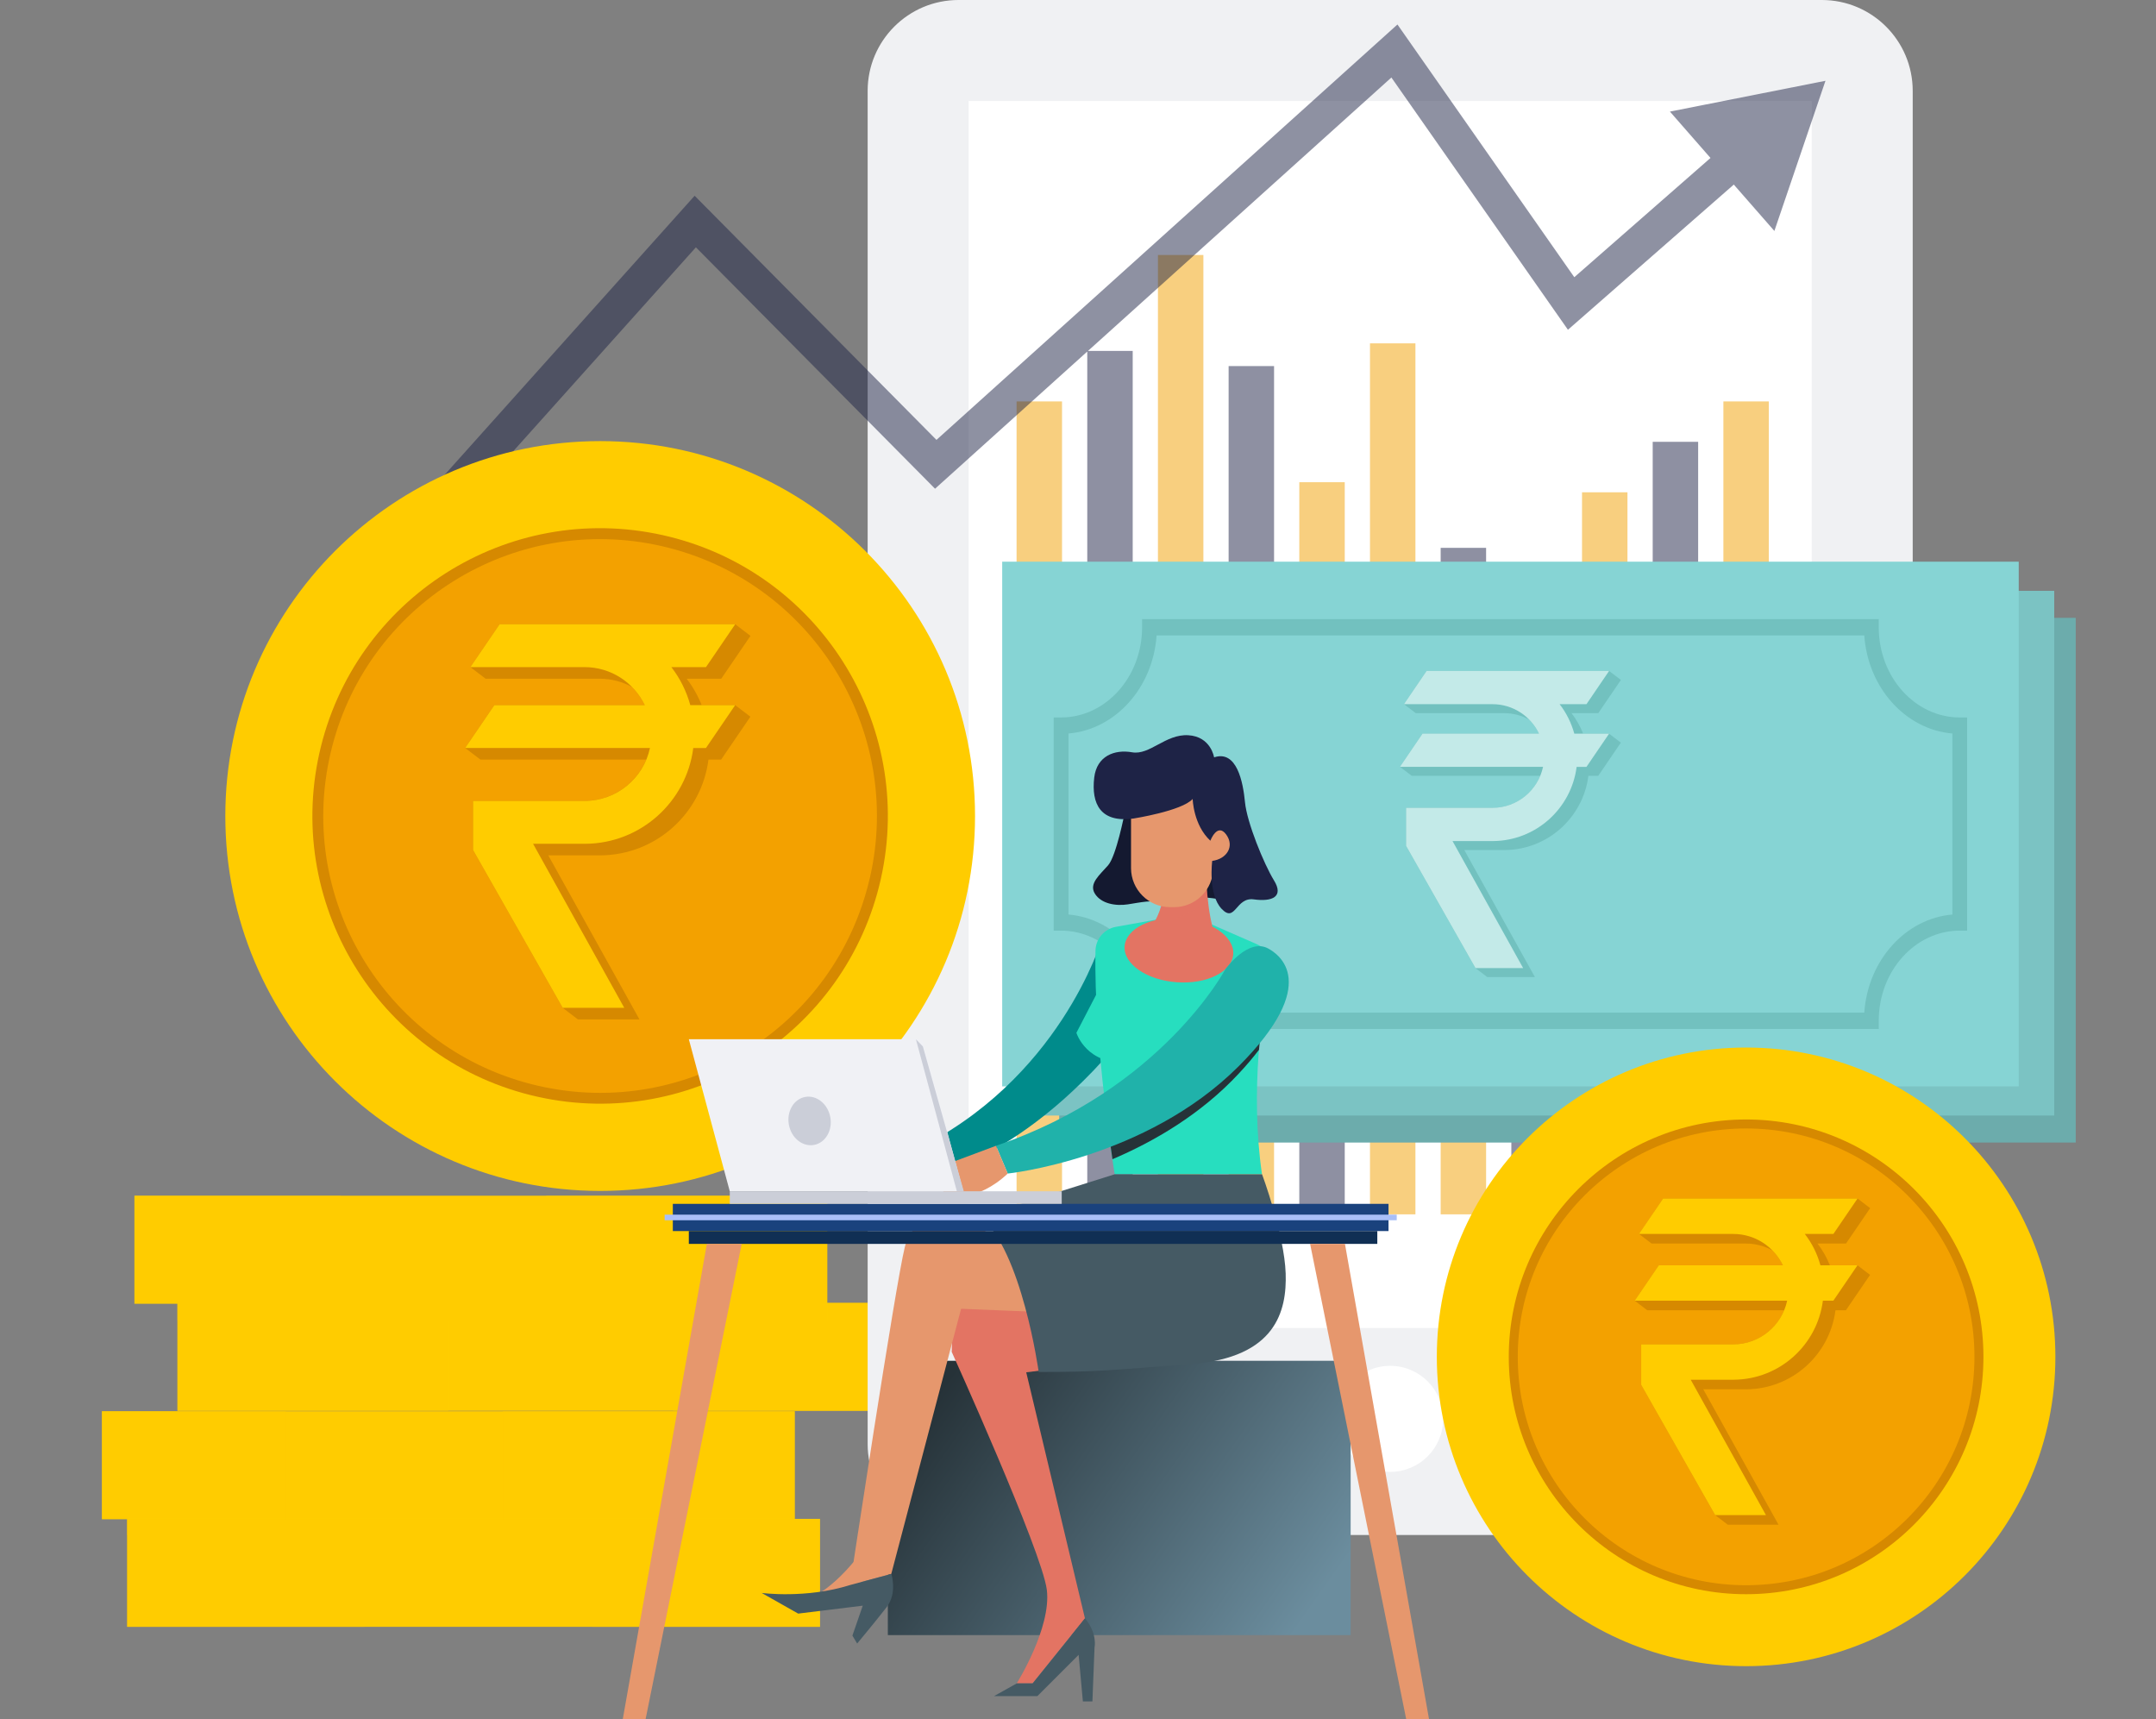 <?xml version="1.0" encoding="UTF-8"?>
<svg xmlns="http://www.w3.org/2000/svg" xmlns:xlink="http://www.w3.org/1999/xlink" viewBox="0 0 427.05 340.45">
  <rect x="0" y="0" width="427.05" height="340.45" fill="#808080" stroke="none"/>
  <defs>
    <style>
      .cls-1 {
        fill: none;
      }

      .cls-2 {
        fill: #cbced8;
      }

      .cls-3 {
        fill: #fc0;
      }

      .cls-4 {
        fill: #86d4d4;
      }

      .cls-5, .cls-6 {
        mix-blend-mode: multiply;
      }

      .cls-5, .cls-7, .cls-8, .cls-9, .cls-10 {
        opacity: .5;
      }

      .cls-6 {
        opacity: .4;
      }

      .cls-11 {
        fill: #b5d9d7;
      }

      .cls-12 {
        fill: #27debf;
      }

      .cls-13 {
        fill: url(#linear-gradient);
      }

      .cls-14 {
        fill: #c3eae8;
      }

      .cls-15 {
        fill: #5a9997;
      }

      .cls-16 {
        fill: #263238;
      }

      .cls-17, .cls-7, .cls-9 {
        isolation: isolate;
      }

      .cls-18 {
        fill: #e37463;
      }

      .cls-19 {
        fill: #20b2aa;
      }

      .cls-20 {
        fill: #a2c2c0;
      }

      .cls-21 {
        fill: #e6976d;
      }

      .cls-7, .cls-22 {
        fill: #f3a100;
      }

      .cls-23 {
        fill: #7bc3c3;
      }

      .cls-24 {
        fill: #6cacac;
      }

      .cls-25 {
        fill: #fff;
      }

      .cls-26 {
        fill: #008b8b;
      }

      .cls-27 {
        fill: #141930;
      }

      .cls-28 {
        fill: #a9bff8;
      }

      .cls-29 {
        fill: #68b0ae;
      }

      .cls-30 {
        fill: #72c1bf;
      }

      .cls-31 {
        fill: #102f54;
      }

      .cls-32 {
        fill: #f0f1f3;
      }

      .cls-33 {
        fill: #f0f1f5;
      }

      .cls-34 {
        fill: #1a427d;
      }

      .cls-35 {
        fill: #455a64;
      }

      .cls-36, .cls-9 {
        fill: #1e2346;
      }

      .cls-37 {
        clip-path: url(#clippath);
      }

      .cls-38 {
        fill: #d68900;
      }

      .cls-10 {
        mix-blend-mode: screen;
      }
    </style>
    <clipPath id="clippath">
      <rect class="cls-1" width="427.05" height="340.45"/>
    </clipPath>
    <linearGradient id="linear-gradient" x1="187.98" y1="69" x2="257.48" y2="20" gradientTransform="translate(0 341.89) scale(1 -1)" gradientUnits="userSpaceOnUse">
      <stop offset="0" stop-color="#263238"/>
      <stop offset="1" stop-color="#6b8d9e"/>
    </linearGradient>
  </defs>
  <g class="cls-17">
    <g id="Layer_2">
      <g id="Layer_1-2" data-name="Layer_1">
        <g class="cls-37">
          <g>
            <path class="cls-3" d="M162.42,300.81H25.19v21.38h137.23v-21.38Z"/>
            <g class="cls-10">
              <path class="cls-3" d="M72.22,300.81H25.19v21.38h47.03v-21.38Z"/>
            </g>
            <g class="cls-5">
              <path class="cls-3" d="M162.42,300.81h-45.05v21.38h45.05v-21.38Z"/>
            </g>
            <path class="cls-3" d="M157.42,279.49H20.19v21.38h137.23v-21.38Z"/>
            <g class="cls-10">
              <path class="cls-3" d="M56.61,279.49H20.19v21.38h36.42v-21.38Z"/>
            </g>
            <g class="cls-5">
              <path class="cls-3" d="M157.42,279.49h-57.81v21.38h57.81v-21.38Z"/>
            </g>
            <path class="cls-3" d="M172.38,258.03H35.15v21.38h137.23v-21.38Z"/>
            <g class="cls-10">
              <path class="cls-3" d="M88.8,258.03h-53.65v21.38h53.65v-21.38Z"/>
            </g>
            <g class="cls-5">
              <path class="cls-3" d="M172.38,258.03h-39.02v21.38h39.02v-21.38Z"/>
            </g>
            <path class="cls-3" d="M163.86,236.81H26.63v21.38h137.23v-21.38Z"/>
            <g class="cls-10">
              <path class="cls-3" d="M67.52,236.81H26.63v21.38h40.89v-21.38Z"/>
            </g>
            <g class="cls-5">
              <path class="cls-3" d="M163.86,236.81h-55.67v21.38h55.67v-21.38Z"/>
            </g>
            <g class="cls-5">
              <path class="cls-3" d="M156.9,300.81H25.19v3.19h131.71v-3.19Z"/>
            </g>
            <g class="cls-5">
              <path class="cls-3" d="M163.86,258.19H35.15v3.31h128.71v-3.31Z"/>
            </g>
            <path class="cls-32" d="M360.86,0h-171c-9.94,0-18,8.06-18,18v268c0,9.94,8.06,18,18,18h171c9.94,0,18-8.06,18-18V18c0-9.94-8.06-18-18-18Z"/>
            <path class="cls-25" d="M358.86,263V20h-167v243h167Z"/>
            <path class="cls-7" d="M210.36,79.5h-9v54h9v-54Z"/>
            <path class="cls-9" d="M224.36,69.5h-9v64h9v-64Z"/>
            <path class="cls-7" d="M238.36,50.5h-9v83h9V50.5Z"/>
            <path class="cls-9" d="M252.36,72.5h-9v61h9v-61Z"/>
            <path class="cls-7" d="M266.36,95.5h-9v38h9v-38Z"/>
            <path class="cls-7" d="M280.36,68h-9v65.5h9v-65.5Z"/>
            <path class="cls-9" d="M294.36,108.5h-9v25h9v-25Z"/>
            <path class="cls-7" d="M308.36,116h-9v17.5h9v-17.5Z"/>
            <path class="cls-7" d="M322.36,97.5h-9v36h9v-36Z"/>
            <path class="cls-9" d="M336.36,87.5h-9v46h9v-46Z"/>
            <path class="cls-7" d="M350.36,79.5h-9v54h9v-54Z"/>
            <path class="cls-7" d="M341.36,240.5h9v-54h-9v54Z"/>
            <path class="cls-9" d="M327.36,240.5h9v-64h-9v64Z"/>
            <path class="cls-7" d="M313.36,240.5h9v-83h-9v83Z"/>
            <path class="cls-9" d="M299.36,240.5h9v-61h-9v61Z"/>
            <path class="cls-7" d="M285.36,240.5h9v-38h-9v38Z"/>
            <path class="cls-7" d="M271.36,240.5h9v-65.5h-9v65.5Z"/>
            <path class="cls-9" d="M257.36,240.5h9v-25h-9v25Z"/>
            <path class="cls-7" d="M243.36,240.5h9v-17.5h-9v17.5Z"/>
            <path class="cls-7" d="M229.36,240.5h9v-36h-9v36Z"/>
            <path class="cls-9" d="M215.36,240.5h9v-46h-9v46Z"/>
            <path class="cls-7" d="M201.36,240.5h9v-54h-9v54Z"/>
            <path class="cls-25" d="M275.36,291.5c5.8,0,10.5-4.7,10.5-10.5s-4.7-10.5-10.5-10.5-10.5,4.7-10.5,10.5,4.7,10.5,10.5,10.5Z"/>
            <path class="cls-24" d="M411.15,122.36h-201.35v103.92h201.35v-103.92Z"/>
            <path class="cls-15" d="M383.42,214.91h-145.91v-1.62c0-9.85-7.2-17.86-16.05-17.86h-1.46v-42.22h1.46c8.85,0,16.05-8.01,16.05-17.86v-1.62h145.91v1.62c0,9.85,7.2,17.86,16.05,17.86h1.46v42.22h-1.46c-8.85,0-16.05,8.01-16.05,17.86v1.62ZM240.38,211.67h140.18c.71-10.35,8.16-18.63,17.45-19.42v-35.85c-9.3-.79-16.74-9.08-17.45-19.42h-140.18c-.71,10.35-8.15,18.63-17.45,19.42v35.85c9.3.79,16.74,9.08,17.45,19.42Z"/>
            <path class="cls-15" d="M330.02,156.41h-5.15c-.58-1.46-1.36-2.82-2.3-4.05h5.3l4.48-6.58-2.34-1.78h-36.15l-4.48,6.58,2.34,1.78h17.51c1.8,0,3.49.47,4.95,1.28.79.8,1.46,1.74,1.95,2.77h-23.07l-4.48,6.58,2.34,1.78h25.45c-1.54,3.72-5.2,6.34-9.48,6.34h-17.1v7.53l13.75,24.21,2.34,1.78h9.44l-13.99-25.16h8.04c8.5-.07,15.49-6.46,16.54-14.69h1.95l4.48-6.58-2.34-1.78h.02Z"/>
            <path class="cls-20" d="M320.23,150.59h5.3l4.48-6.58h-36.15l-4.48,6.58h17.51c4.08,0,7.59,2.38,9.24,5.83h-23.07l-4.48,6.58h28.35c-.99,4.64-5.1,8.12-10.03,8.12h-17.1v7.53l13.75,24.21h9.44l-13.99-25.16h8.04c8.5-.07,15.49-6.46,16.54-14.69h1.95l4.48-6.58h-6.89c-.59-2.15-1.58-4.12-2.9-5.83h0Z"/>
            <path class="cls-23" d="M406.89,117.01h-201.35v103.92h201.35v-103.92Z"/>
            <path class="cls-29" d="M379.17,209.56h-145.91v-1.62c0-9.85-7.2-17.86-16.05-17.86h-1.46v-42.22h1.46c8.85,0,16.05-8.01,16.05-17.86v-1.62h145.91v1.62c0,9.85,7.2,17.86,16.05,17.86h1.46v42.22h-1.46c-8.85,0-16.05,8.01-16.05,17.86v1.62ZM236.13,206.32h140.18c.71-10.35,8.16-18.63,17.45-19.42v-35.85c-9.3-.79-16.74-9.08-17.45-19.42h-140.18c-.71,10.35-8.16,18.63-17.45,19.42v35.85c9.3.79,16.74,9.08,17.45,19.42Z"/>
            <path class="cls-29" d="M325.76,151.06h-5.15c-.58-1.46-1.36-2.82-2.3-4.05h5.3l4.48-6.58-2.34-1.78h-36.15l-4.48,6.58,2.34,1.78h17.51c1.8,0,3.49.47,4.95,1.28.79.8,1.46,1.74,1.95,2.77h-23.07l-4.48,6.58,2.34,1.78h25.45c-1.54,3.72-5.2,6.34-9.48,6.34h-17.1v7.53l13.75,24.21,2.34,1.78h9.44l-13.99-25.16h8.04c8.5-.07,15.49-6.46,16.54-14.69h1.95l4.48-6.58-2.34-1.78h.02Z"/>
            <path class="cls-11" d="M315.97,145.24h5.3l4.48-6.58h-36.15l-4.48,6.58h17.51c4.08,0,7.59,2.38,9.24,5.83h-23.07l-4.48,6.58h28.35c-.99,4.64-5.1,8.12-10.03,8.12h-17.1v7.53l13.75,24.21h9.44l-13.99-25.16h8.04c8.5-.07,15.49-6.46,16.54-14.69h1.95l4.48-6.58h-6.89c-.58-2.15-1.58-4.12-2.9-5.83h.01Z"/>
            <path class="cls-4" d="M399.86,111.24h-201.35v103.92h201.35v-103.92Z"/>
            <path class="cls-30" d="M372.13,203.79h-145.91v-1.62c0-9.85-7.2-17.86-16.05-17.86h-1.46v-42.22h1.46c8.85,0,16.05-8.01,16.05-17.86v-1.62h145.91v1.62c0,9.85,7.2,17.86,16.05,17.86h1.46v42.22h-1.46c-8.85,0-16.05,8.01-16.05,17.86v1.62ZM229.09,200.54h140.18c.71-10.35,8.16-18.63,17.45-19.42v-35.85c-9.3-.79-16.74-9.08-17.45-19.42h-140.18c-.71,10.35-8.15,18.63-17.45,19.42v35.85c9.3.79,16.74,9.08,17.45,19.42Z"/>
            <path class="cls-30" d="M318.73,145.29h-5.15c-.58-1.46-1.36-2.82-2.3-4.05h5.3l4.48-6.58-2.34-1.78h-36.15l-4.48,6.58,2.34,1.78h17.51c1.8,0,3.49.47,4.95,1.28.79.8,1.46,1.74,1.95,2.77h-23.07l-4.48,6.58,2.34,1.78h25.45c-1.54,3.72-5.2,6.34-9.48,6.34h-17.1v7.53l13.75,24.21,2.34,1.78h9.44l-13.99-25.16h8.04c8.5-.07,15.49-6.46,16.54-14.69h1.95l4.48-6.58-2.34-1.78h.02Z"/>
            <path class="cls-14" d="M308.94,139.46h5.3l4.48-6.58h-36.15l-4.48,6.58h17.51c4.08,0,7.59,2.38,9.24,5.83h-23.07l-4.48,6.58h28.35c-.99,4.64-5.1,8.12-10.03,8.12h-17.1v7.53l13.75,24.21h9.44l-13.99-25.16h8.04c8.5-.07,15.49-6.46,16.54-14.69h1.95l4.48-6.58h-6.89c-.59-2.15-1.58-4.12-2.9-5.83h.01Z"/>
            <g class="cls-8">
              <path class="cls-36" d="M66.91,128.15l-5.22-4.67,75.9-84.71,47.9,48.35L276.8,4.85l35.03,50.05,30.43-26.64,4.62,5.27-36.31,31.78-34.97-49.96-90.39,81.44-47.37-47.81-70.93,79.17Z"/>
              <path class="cls-36" d="M351.46,45.74l10.12-29.74-30.81,6.1,20.69,23.64Z"/>
            </g>
            <path class="cls-3" d="M345.86,329.98c33.83,0,61.26-27.43,61.26-61.26s-27.43-61.26-61.26-61.26-61.26,27.43-61.26,61.26,27.43,61.26,61.26,61.26Z"/>
            <path class="cls-38" d="M345.86,315.73c25.96,0,47.01-21.05,47.01-47.01s-21.05-47.01-47.01-47.01-47.01,21.05-47.01,47.01,21.05,47.01,47.01,47.01Z"/>
            <path class="cls-22" d="M345.86,313.95c24.98,0,45.23-20.25,45.23-45.23s-20.25-45.23-45.23-45.23-45.23,20.25-45.23,45.23,20.25,45.23,45.23,45.23Z"/>
            <path class="cls-38" d="M367.93,250.59h-5.48c-.62-1.56-1.44-3-2.45-4.31h5.65l4.78-7.01-2.49-1.9h-38.51l-4.78,7.01,2.49,1.9h18.66c1.92,0,3.71.5,5.28,1.36.84.86,1.55,1.85,2.08,2.95h-24.58l-4.78,7.01,2.49,1.9h27.11c-1.64,3.96-5.54,6.75-10.1,6.75h-18.22v8.02l14.65,25.79,2.49,1.9h10.06l-14.9-26.81h8.56c9.06-.08,16.5-6.88,17.62-15.65h2.07l4.78-7.01-2.49-1.9h.01Z"/>
            <path class="cls-3" d="M357.5,244.38h5.65l4.78-7.01h-38.51l-4.78,7.01h18.66c4.34,0,8.08,2.54,9.85,6.21h-24.58l-4.78,7.01h30.2c-1.05,4.94-5.44,8.65-10.69,8.65h-18.22v8.02l14.65,25.79h10.06l-14.9-26.81h8.56c9.06-.08,16.5-6.88,17.62-15.65h2.07l4.78-7.01h-7.34c-.62-2.29-1.68-4.38-3.09-6.21h.01Z"/>
            <path class="cls-13" d="M267.53,269.5h-91.67v54.33h91.67v-54.33Z"/>
            <path class="cls-27" d="M244.11,178.87s-4-1.75-9-.88l5.5-14,6.37,3.25-2.87,11.62h0Z"/>
            <path class="cls-21" d="M240.55,171.37c2.79,0,5.06-2.26,5.06-5.06s-2.26-5.06-5.06-5.06-5.06,2.26-5.06,5.06,2.27,5.06,5.06,5.06Z"/>
            <path class="cls-27" d="M222.74,161.12s-1.62,8.37-3.25,10.25c-1.63,1.88-3.87,3.62-2.62,5.62s4.13,2.48,6.5,2.12c2.5-.38,5.12-1,6.75-.25,1.63.75.5-9.75.5-9.75l-3.25-10.87s-5.12,2.75-4.62,2.88h0Z"/>
            <path class="cls-21" d="M180.69,228s-5,2.33-11.67,4.17c0,0,7,5.17,14.5-.67l-2.83-3.5Z"/>
            <path class="cls-26" d="M218.19,186.17s-8.33,28-37.5,41.83l2.5,5.17s20-3,41.17-30.17l-6.17-16.83Z"/>
            <path class="cls-21" d="M171.74,305.87s-5.62,8.38-11.37,10.62c0,0,6.25.5,9.75-2.75s1.62-7.88,1.62-7.88h0Z"/>
            <path class="cls-18" d="M188.49,267.69s17.92,39.62,18.86,47.16c.94,7.55-5.97,18.55-5.97,18.55h3.14l10.38-12.89-11.63-48.73,10.38-1.26-5.34-13.52-19.49-.31-.31,11h-.02Z"/>
            <path class="cls-21" d="M189.61,241.28s-8.49-1.89-10.38,5.66-10.86,66.97-10.86,66.97l8.17-2.2,13.83-52.51,22.95.94s-11.46-14.78-23.72-18.86h0Z"/>
            <path class="cls-35" d="M176.55,311.71s1.26,3.77-.94,6.6c-2.2,2.83-5.83,7.19-5.83,7.19l-.94-1.57,2.05-5.93-12.79,1.57-7.23-4.09s8.83,1.18,17.51-1.57l8.17-2.2Z"/>
            <path class="cls-35" d="M204.53,333.4l10.38-12.89c2.52,3.04,1.89,5.76,1.89,5.76l-.42,10.69h-1.89l-.84-9.22-8.17,8.17h-8.59l4.51-2.52h3.14,0Z"/>
            <path class="cls-12" d="M239.88,183.03l9.06,3.96c2.23.97,3.41,3.43,2.77,5.78-1.77,6.49-4.12,23.46-1.74,39.79h-29.18s-4.19-25.81-3.8-44.29c.05-2.33,1.74-4.29,4.03-4.71l8.07-1.45,10.78.92h.01Z"/>
            <path class="cls-18" d="M244.27,189c-.26,3.5-5.28,5.97-11.22,5.53s-10.55-3.63-10.29-7.13c.26-3.5,5.28-5.97,11.22-5.53s10.55,3.63,10.29,7.13Z"/>
            <path class="cls-18" d="M238.77,171.21s.15,7.67,1.38,12.27c0,0-5.52,1.38-12.12,0,0,0,2.61-2.61,3.07-10.74l7.67-1.53Z"/>
            <path class="cls-12" d="M219.5,192.42l-6.29,12.12s1.99,6.6,10.59,5.83l8.9-5.83-13.19-12.12h0Z"/>
            <path class="cls-35" d="M249.98,232.55s4.43,11.95,4.68,19.66c.24,7.37-1.9,16.65-18.63,17.92-15.73,1.19-18.24,1.59-30.29,1.59,0,0-3.33-24.1-11.58-30.76,0,0,12.45-3.96,26.64-8.4h29.18Z"/>
            <path class="cls-16" d="M251.56,189.77c-.47-.34-.9-.57-1.2-.72-4.08-2.02-8.34,4.48-8.34,4.48,0,0-6.51,13.4-23.09,25.32.53,4.51,1.06,8.29,1.42,10.73,8.17-3.48,17.47-8.84,25.05-16.99,1.56-1.67,2.87-3.23,3.98-4.69.53-6.61,1.5-12.06,2.34-15.14.28-1.02.19-2.06-.15-2.99h-.01Z"/>
            <path class="cls-19" d="M242.69,192s-12.67,23.83-45.42,34.92l2.33,5.5s27.33-2.83,45.75-21.25c16.5-16.5,7.93-22.2,5.83-23.33-4-2.17-8.5,4.17-8.5,4.17h.01Z"/>
            <path class="cls-21" d="M197.28,226.92l-12.25,4.58,2.33,5.67s6.17,1,12.25-4.75l-2.33-5.5Z"/>
            <g class="cls-6">
              <path class="cls-18" d="M239.24,178.18c-.09-.85-.17-1.68-.23-2.46l-7.83-2.98h-.07c-.31,5.57-1.63,8.55-2.43,9.88,5.5-.38,8.85-2.72,10.58-4.43h-.02Z"/>
            </g>
            <path class="cls-21" d="M224.04,157.87h16.26v14.05c0,4.27-3.47,7.74-7.74,7.74h-.79c-4.27,0-7.74-3.47-7.74-7.74v-14.05h0Z"/>
            <path class="cls-36" d="M236.24,158.25s.12,5.12,3.5,8.25c0,0,1.37-3.62,3.12-1.25s.12,4.87-2.75,5.25c0,0-.87,6.62,1.87,9.5,2.74,2.88,2.75-2.38,6.37-1.88,3.62.5,6-.5,4-3.75s-5.37-11.5-5.75-15.5c-.38-4-1.62-10.38-6.12-8.88,0,0-.62-4.12-5.12-4.38s-7.62,4-11.12,3.38c-3.5-.62-7,.75-7.5,5-.61,5.23,1.25,9,7.75,8.12,0,0,9.62-1.5,11.75-3.88v.02Z"/>
            <path class="cls-34" d="M275.03,238.42h-141.76v5.39h141.76v-5.39Z"/>
            <path class="cls-28" d="M276.66,240.56h-145.01v1.11h145.01v-1.11Z"/>
            <path class="cls-3" d="M118.88,235.86c41.01,0,74.25-33.24,74.25-74.25s-33.24-74.25-74.25-74.25-74.25,33.24-74.25,74.25,33.24,74.25,74.25,74.25Z"/>
            <path class="cls-38" d="M174.49,173.99c6.84-30.72-12.51-61.16-43.23-68.01-30.72-6.84-61.16,12.51-68.01,43.22-6.84,30.72,12.51,61.16,43.23,68.01,30.72,6.84,61.16-12.51,68.01-43.22Z"/>
            <path class="cls-22" d="M172.29,173.91c6.79-29.5-11.61-58.93-41.12-65.73-29.5-6.79-58.93,11.61-65.73,41.12-6.8,29.5,11.61,58.93,41.12,65.73,29.5,6.79,58.93-11.61,65.72-41.12Z"/>
            <path class="cls-38" d="M145.63,139.64h-6.65c-.75-1.88-1.75-3.64-2.97-5.22h6.85l5.79-8.49-3.02-2.3h-46.67l-5.79,8.49,3.02,2.3h22.61c2.32,0,4.5.6,6.4,1.65,1.02,1.04,1.88,2.24,2.52,3.57h-29.8l-5.79,8.49,3.02,2.3h32.86c-1.99,4.8-6.72,8.18-12.24,8.18h-22.08v9.72l17.76,31.26,3.02,2.3h12.19l-18.06-32.49h10.38c10.98-.09,20-8.34,21.35-18.97h2.51l5.79-8.49-3.02-2.3h.02Z"/>
            <path class="cls-3" d="M132.99,132.12h6.85l5.79-8.49h-46.67l-5.79,8.49h22.61c5.26,0,9.8,3.08,11.94,7.53h-29.8l-5.79,8.49h36.61c-1.27,5.99-6.59,10.48-12.96,10.48h-22.08v9.72l17.76,31.26h12.19l-18.06-32.49h10.38c10.98-.09,20-8.34,21.35-18.97h2.51l5.79-8.49h-8.89c-.76-2.77-2.04-5.31-3.75-7.53h0Z"/>
            <path class="cls-31" d="M272.81,243.81h-136.37v2.54h136.37v-2.54Z"/>
            <path class="cls-21" d="M127.88,340.45h-4.52l16.65-94.1h6.9l-19.03,94.1Z"/>
            <path class="cls-21" d="M278.53,340.45h4.52l-16.65-94.1h-6.9l19.03,94.1Z"/>
            <path class="cls-33" d="M190.8,235.93h-46.25l-8.11-30.11h46.25l8.11,30.11Z"/>
            <path class="cls-2" d="M190.9,235.93h-1.37l-8.11-30.11,1.38,1.43,8.1,28.68Z"/>
            <path class="cls-2" d="M210.3,235.93h-65.75v2.49h65.75v-2.49Z"/>
            <path class="cls-2" d="M164.46,221.24c.49,2.62-.95,5.09-3.22,5.51-2.26.42-4.49-1.37-4.98-3.99-.49-2.62.95-5.09,3.22-5.51,2.26-.42,4.49,1.37,4.98,3.99Z"/>
          </g>
        </g>
      </g>
    </g>
  </g>
</svg>